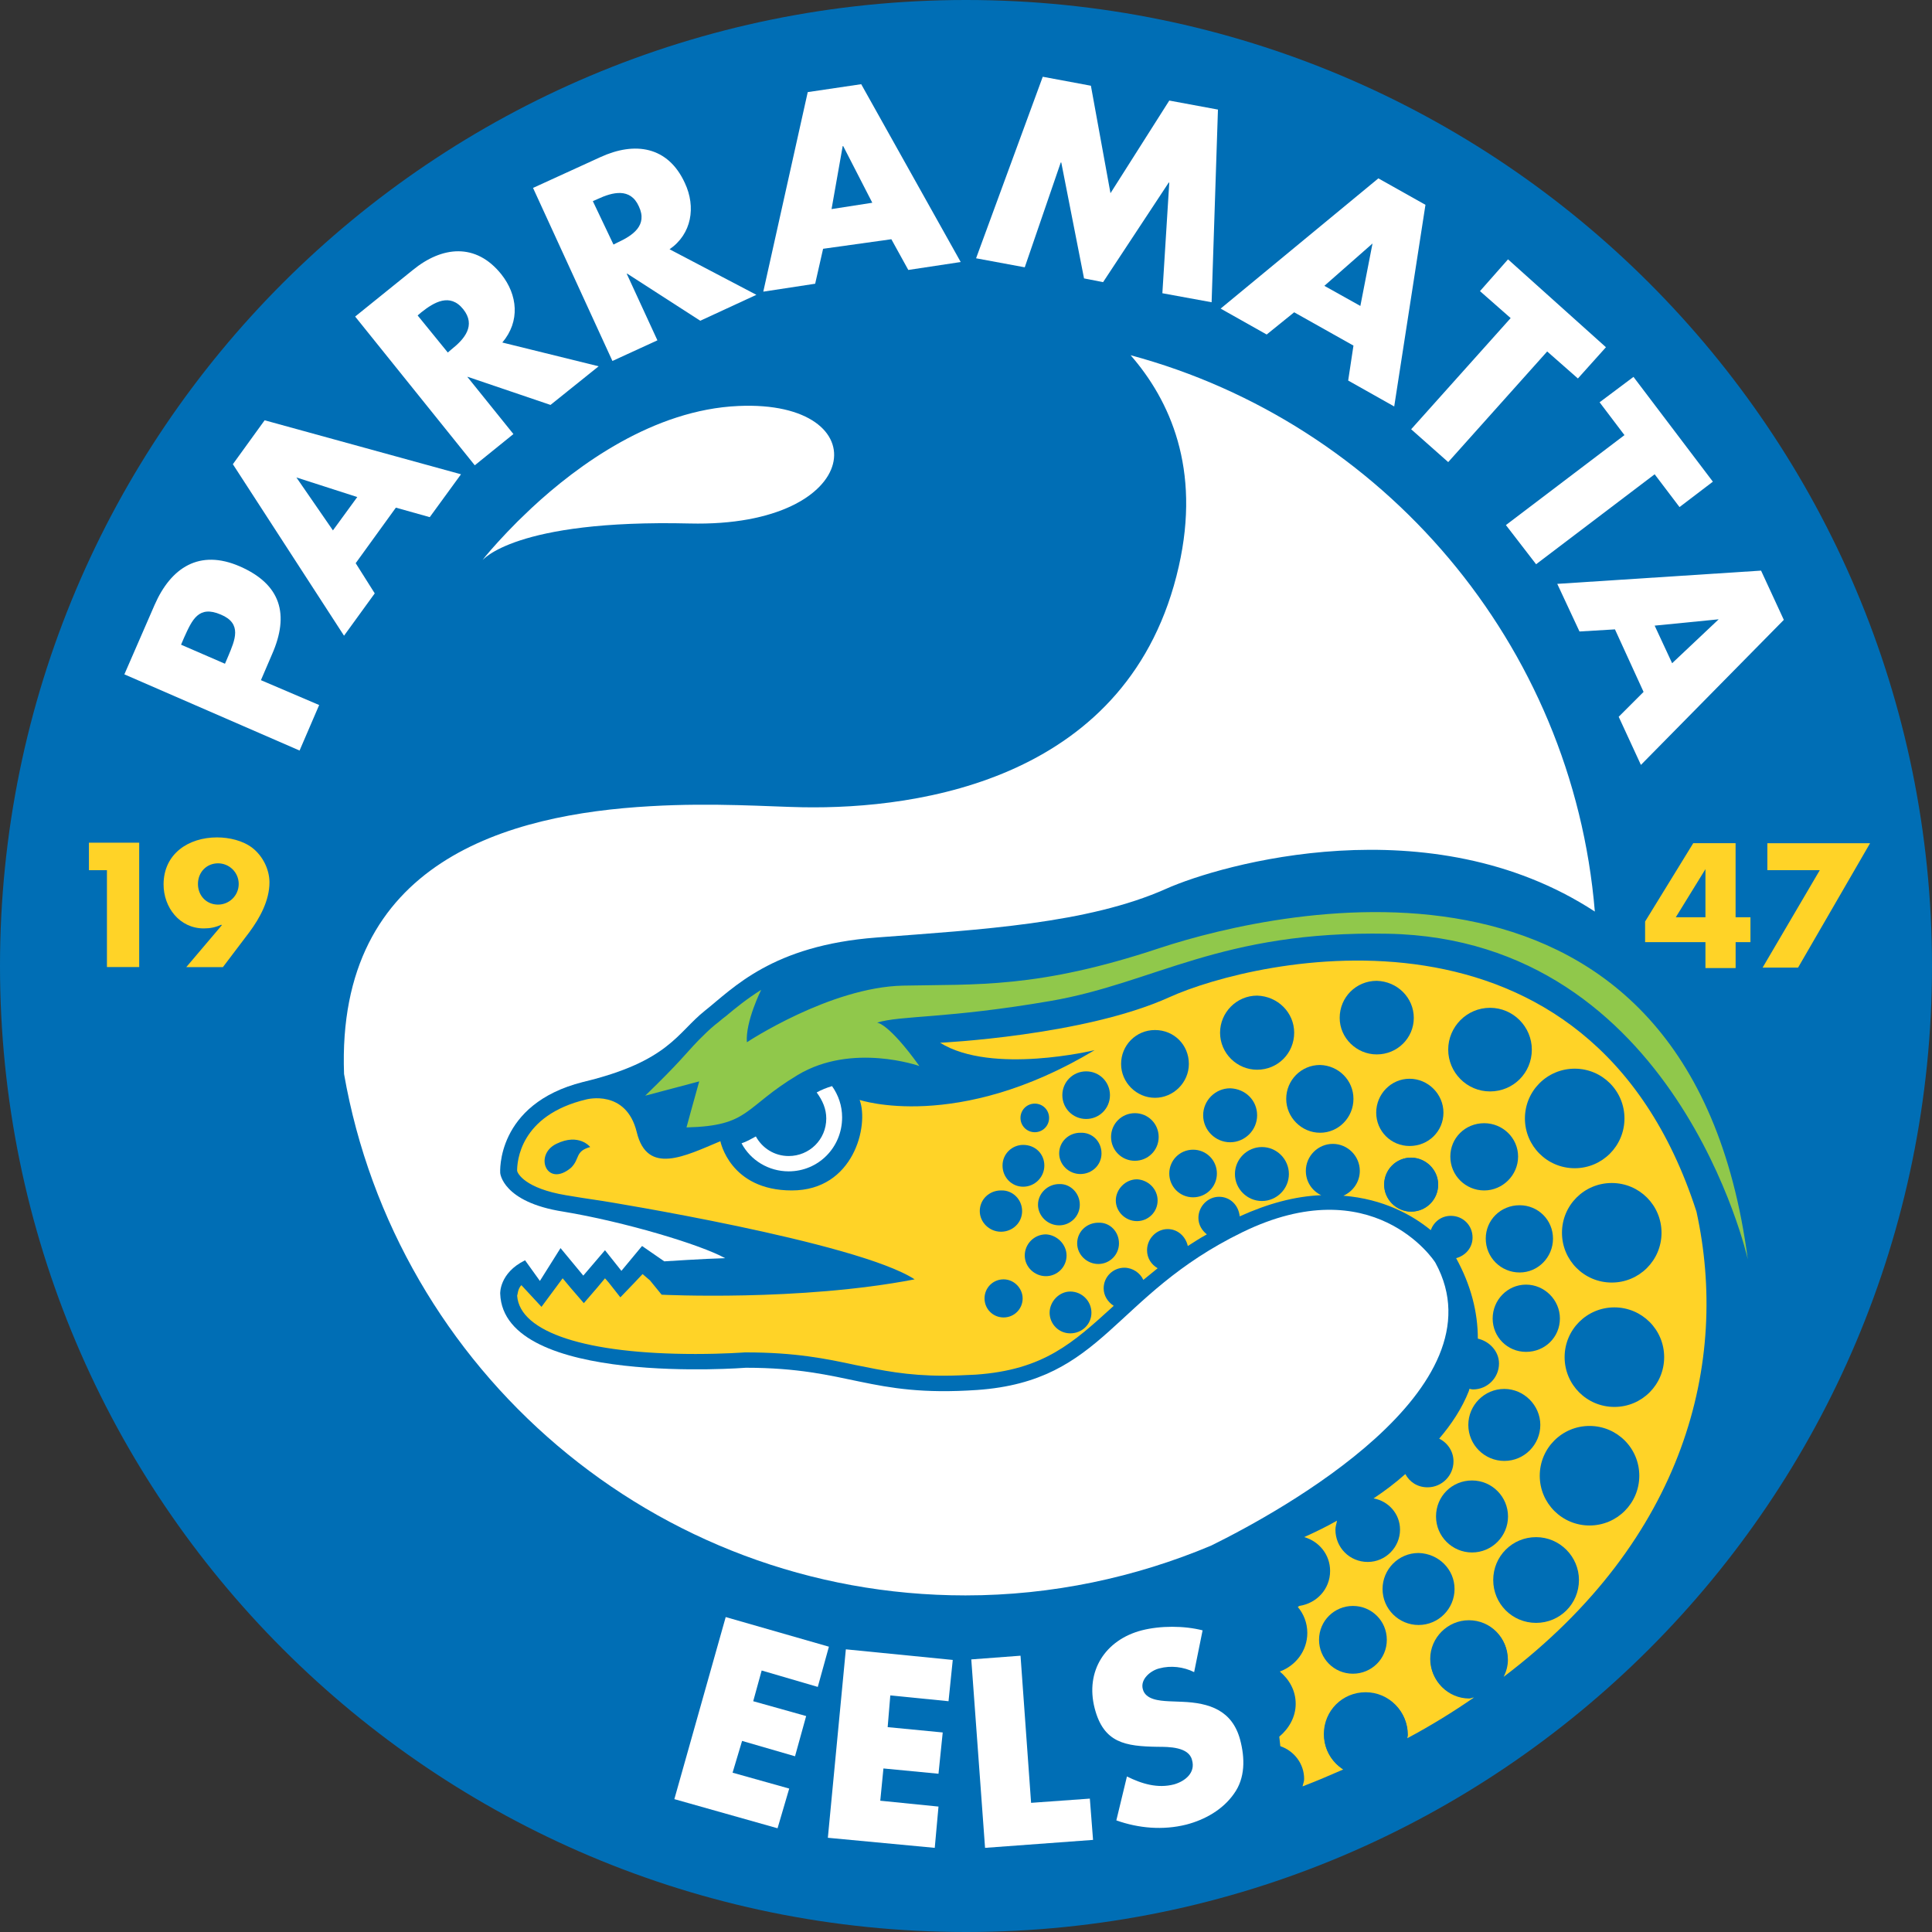 <?xml version="1.0" encoding="utf-8"?>
<!-- Generator: Adobe Illustrator 26.5.0, SVG Export Plug-In . SVG Version: 6.00 Build 0)  -->
<svg version="1.1" id="Layer_1" xmlns="http://www.w3.org/2000/svg" xmlns:xlink="http://www.w3.org/1999/xlink" x="0px" y="0px"
	 viewBox="0 0 512 512" style="enable-background:new 0 0 512 512;" xml:space="preserve">
<rect x="0" y="0" width="512" height="512" fill="#333333" stroke="none"/>
<style type="text/css">
	.st0{fill:#006EB5;}
	.st1{fill:#FFD327;}
	.st2{fill:#FFFFFF;}
	.st3{fill:#90C84B;}
</style>
<g id="XMLID_1_">
	<path id="XMLID_23_" class="st0" d="M256,0C114.6,0,0,114.6,0,256s114.6,256,256,256s256-114.6,256-256S397.4,0,256,0"/>
	<path id="XMLID_26_" class="st1" d="M449.58,321.09c-28.34-87.81-117.13-67.05-139.71-56.81c-22.58,10.24-60.74,12.06-60.74,12.06
		c13.75,8.56,40.96,1.96,40.96,1.96c-36.47,21.88-62.28,13.19-62.28,13.19c2.52,6.73-1.54,23.99-17.96,23.99
		s-18.94-13.05-18.94-13.05c-9.4,3.93-19.36,9.12-22.16-2.38s-13.33-8.7-13.33-8.7c-17.81,4.21-18.38,16.69-18.38,18.94
		c0.14,0.7,2.1,4.63,12.91,6.45c2.52,0.42,5.89,0.98,9.82,1.54c0,0,67.33,10.8,82.62,20.76c-30.44,5.89-67.05,4.07-67.05,4.07
		l-3.09-3.79l-1.96-1.68l-2.38,2.52l-3.51,3.65l-3.09-3.93l-0.98-1.12l-2.1,2.52l-3.51,4.07l-3.51-4.07l-2.1-2.52l-5.61,7.57
		l-5.33-5.75c-0.98,0.98-0.98,2.52-1.12,2.81c0.7,9.68,18.24,15.43,47.27,15.43c7.57,0,13.05-0.42,13.05-0.42h0.14h0.14
		c13.19,0,21.32,1.68,29.18,3.37c7.01,1.4,13.47,2.81,23.29,2.81c2.67,0,5.47-0.14,8.42-0.28c18.1-1.26,25.81-8.42,36.61-18.24
		c-1.54-0.98-2.67-2.67-2.67-4.63c0-3.09,2.52-5.47,5.47-5.47c2.24,0,4.21,1.4,5.05,3.23c1.26-0.98,2.52-2.1,3.79-3.09
		c-1.68-0.98-2.81-2.67-2.81-4.77c0-3.09,2.52-5.61,5.47-5.61c2.67,0,4.77,1.96,5.33,4.49c1.54-0.98,3.23-2.1,5.05-3.09
		c-1.26-0.98-2.24-2.52-2.24-4.35c0-3.09,2.52-5.61,5.47-5.61c2.95,0,5.19,2.24,5.47,5.19c7.43-3.37,14.59-5.33,21.6-5.61
		c-2.38-1.12-4.07-3.51-4.07-6.45c0-3.93,3.23-7.15,7.15-7.15c3.93,0,7.15,3.23,7.15,7.15c0,2.95-1.82,5.47-4.35,6.59
		c10.66,0.84,18.38,5.19,23.15,9.12c0.84-2.24,2.81-3.79,5.33-3.79c3.23,0,5.75,2.52,5.75,5.75c0,2.67-1.82,4.77-4.35,5.47
		c3.93,7.15,5.75,14.31,5.75,21.32c3.09,0.7,5.61,3.37,5.61,6.59c0,3.79-3.09,6.87-6.87,6.87c-0.42,0-0.7-0.14-0.98-0.14l-0.14,0.56
		c-1.82,4.63-4.63,8.84-7.86,12.62c2.24,1.12,3.79,3.37,3.79,6.03c0,3.79-3.09,6.87-6.87,6.87c-2.67,0-4.77-1.4-5.89-3.51
		c-2.67,2.38-5.47,4.49-8.42,6.45c3.93,0.7,7.01,4.07,7.01,8.28c0,4.63-3.79,8.56-8.56,8.56c-4.77,0-8.56-3.79-8.56-8.56
		c0-0.84,0.28-1.54,0.42-2.38c-2.95,1.68-5.89,3.09-8.7,4.35c3.93,1.12,6.87,4.63,6.87,8.98c0,4.77-3.51,8.56-8.14,9.26l-0.42,0.28
		c1.54,1.82,2.52,4.21,2.52,6.87c0,4.77-3.09,8.7-7.29,10.24c2.52,2.1,4.21,5.05,4.21,8.56c0,3.51-1.82,6.59-4.35,8.7l0.28,2.52
		c3.65,1.26,6.31,4.63,6.31,8.7c0,0.7-0.28,1.26-0.42,1.96c3.65-1.4,7.29-2.95,10.8-4.49c-2.95-1.96-5.05-5.19-5.05-9.12
		c0-6.17,4.91-11.08,11.08-11.08s11.08,4.91,11.08,11.08c0,0.28-0.14,0.56-0.14,0.84c6.31-3.37,12.2-7.01,17.67-10.8
		c-0.42,0-0.84,0.28-1.26,0.28c-5.61,0-10.24-4.63-10.24-10.24s4.63-10.24,10.24-10.24c5.75,0,10.24,4.63,10.24,10.24
		c0,1.54-0.42,3.09-1.12,4.49C446.77,407.78,458.28,360.78,449.58,321.09 M373.97,321.09c-3.93,0-7.15-3.23-7.15-7.15
		c0-3.93,3.09-7.15,7.15-7.15c3.93,0,7.15,3.23,7.15,7.15C381.12,318,377.9,321.09,373.97,321.09"/>
	<path id="XMLID_27_" class="st2" d="M128.21,147.99l0.56-0.7c1.4-1.68,4.35-5.05,8.42-9.12l0,0c1.26-1.26,2.52-2.38,3.65-3.51
		c12.34-11.5,32.4-26.09,54.85-27.07c37.45-1.68,33.67,32.26-12.91,31.14c-46.57-1.12-54.99,9.82-54.99,9.82
		S127.93,148.41,128.21,147.99"/>
	<path id="XMLID_28_" class="st2" d="M132.56,310.85c0,0,0.56,7.72,16.69,10.24c16.13,2.67,36.33,8.7,42.92,12.34
		c-5.47,0.14-16.13,0.84-16.13,0.84l-5.89-4.07l-5.47,6.59l-4.35-5.47l-5.75,6.73l-6.03-7.29l-5.47,8.7l-3.93-5.47
		c-6.87,3.37-6.59,8.84-6.59,8.84c0.84,24.69,65.09,19.64,65.09,19.64c27.63,0,32.54,7.86,61.3,5.89
		c33.81-2.38,35.77-24.97,70.28-41.8s50.78,7.29,51.2,8.14c18.1,33.24-40.68,65.65-59.48,74.91c-20.06,8.42-42.08,13.19-65.09,13.19
		c-82.48,0-150.93-59.76-164.68-138.17l0,0l0,0c-2.1-56.53,43.63-68.87,81.22-70.98c16.69-0.98,31.7,0.14,40.26,0.28
		c31.14,0.56,86.97-7.43,99.73-63.82c5.89-25.95-2.38-44.05-12.76-55.97c66.77,17.96,117.13,76.45,123.02,147.43
		c-43.63-28.48-99.17-12.48-113.62-6.03c-20.76,9.26-49.1,10.8-76.73,12.91c-27.77,2.1-38.01,13.47-45.45,19.36
		c-7.43,5.89-9.54,13.47-32.4,18.94C131.3,292.61,132.56,310.85,132.56,310.85"/>
	<polygon id="XMLID_29_" class="st0" points="137.05,138.17 140.84,134.66 140.84,134.66 	"/>
	<path id="XMLID_32_" class="st2" d="M32.96,178.71l8-18.38c4.35-9.96,11.92-14.87,22.58-10.24c10.94,4.77,13.19,12.76,8.56,23.29
		l-2.95,6.87l15.43,6.59l-5.19,12.06L32.96,178.71z M59.62,175.9l0.84-1.96c1.82-4.35,3.79-8.7-1.96-11.08
		c-5.89-2.52-7.57,1.4-9.68,6.03l-0.84,1.96L59.62,175.9z"/>
	<path id="XMLID_35_" class="st2" d="M94.26,149.25l5.05,8l-8.14,11.22l-29.46-45.45l8.42-11.64l52.04,14.31l-8.28,11.36l-8.98-2.52
		L94.26,149.25z M78.55,126.53L78.55,126.53l9.68,14.03l6.45-8.84L78.55,126.53z"/>
	<path id="XMLID_38_" class="st2" d="M158.65,97.07l-12.76,10.24L124,99.88h-0.14l12.2,15.15l-10.24,8.28l-31.7-39.42l15.29-12.34
		c7.72-6.31,16.69-7.29,23.43,1.12c4.35,5.47,5.05,12.48,0.28,18.1L158.65,97.07z M118.67,93.42l0.98-0.84
		c3.37-2.67,6.59-6.31,3.09-10.66c-3.51-4.35-7.72-1.82-11.08,0.84l-0.98,0.84L118.67,93.42z"/>
	<path id="XMLID_41_" class="st2" d="M200.45,78.13l-14.87,6.87l-19.36-12.48h-0.14l8.14,17.67l-11.92,5.47L141.26,49.8l17.81-8.14
		c9.12-4.21,17.96-2.95,22.44,6.87c2.95,6.31,1.82,13.47-4.07,17.53L200.45,78.13z M162.58,64.81l1.12-0.56
		c3.93-1.82,8-4.49,5.61-9.54c-2.24-5.05-7.01-3.79-10.94-1.96l-1.26,0.56L162.58,64.81z"/>
	<path id="XMLID_44_" class="st2" d="M218.13,65.93l-2.1,9.26l-13.75,2.1l11.78-52.88l14.17-2.1l26.37,47.13l-13.89,2.1l-4.49-8.14
		L218.13,65.93z M223.46,38.72h-0.14l-2.95,16.69l10.8-1.68L223.46,38.72z"/>
	<polygon id="XMLID_45_" class="st2" points="276.34,20.34 289.1,22.72 294.29,51.2 309.87,26.65 322.77,29.04 321.09,80.1 
		308.04,77.71 309.87,48.39 309.72,48.39 292.33,74.77 287.28,73.78 281.25,43.06 281.11,43.06 271.57,70.84 258.67,68.45 	"/>
	<path id="XMLID_48_" class="st2" d="M342.97,82.76l-7.29,5.89l-12.2-6.87l41.8-34.51l12.48,7.01l-8.28,53.44l-12.2-6.87l1.4-9.26
		L342.97,82.76z M363.73,64.53L363.73,64.53l-12.76,11.22l9.54,5.33L363.73,64.53z"/>
	<polygon id="XMLID_49_" class="st2" points="383.79,122.46 373.97,113.76 400.34,84.3 392.21,77.15 399.64,68.73 425.59,92.02 
		418.16,100.3 410.02,93.14 	"/>
	<polygon id="XMLID_50_" class="st2" points="407.08,149.53 399.08,139.15 430.5,115.31 423.91,106.61 432.89,99.88 453.93,127.65 
		445.09,134.38 438.5,125.69 	"/>
	<path id="XMLID_53_" class="st2" d="M427.98,166.79l-9.4,0.56l-5.89-12.62l54.01-3.51l6.03,13.05l-37.87,38.44l-5.89-12.76
		l6.59-6.59L427.98,166.79z M455.47,164.12L455.47,164.12l-16.97,1.68l4.63,9.96L455.47,164.12z"/>
	<polygon id="XMLID_54_" class="st1" points="23.57,223.32 23.57,230.61 28.34,230.61 28.34,256.28 36.89,256.28 36.89,223.32 	"/>
	<path id="XMLID_57_" class="st1" d="M49.38,256.28l9.4-11.08l-0.14-0.14c-1.54,0.7-2.95,0.98-4.63,0.98
		c-6.45,0-10.66-5.61-10.66-11.64c0-8.14,6.59-12.48,14.17-12.48c3.23,0,6.87,0.84,9.4,2.81c2.67,2.1,4.49,5.61,4.49,9.12
		c0,4.77-2.52,9.4-5.33,13.19l-7.01,9.26H49.38z M52.46,234.26c0,3.09,2.24,5.47,5.33,5.47c2.95,0,5.47-2.38,5.47-5.47
		c0-3.09-2.52-5.47-5.47-5.47C54.71,228.79,52.46,231.17,52.46,234.26"/>
	<path id="XMLID_58_" class="st3" d="M170.99,290.37c9.54-9.26,10.38-10.8,14.17-14.73c1.4-1.4,2.81-2.81,4.35-4.07
		c0.98-0.7,1.82-1.54,2.81-2.24c2.67-2.24,5.61-4.63,9.4-7.01c0,0-4.21,8.42-3.79,13.89c0,0,22.02-14.59,41.38-15.01
		c19.36-0.42,35.63,0.84,68.03-9.96c32.4-10.66,140.41-34.79,155.84,82.48c0,0-18.94-84.87-95.39-86.27
		c-44.33-0.84-61.72,13.05-89.35,17.81s-39.7,3.79-46.01,5.75c0,0,2.95,0,11.22,11.5c0,0-17.81-6.31-32.26,2.38
		c-14.45,8.7-12.62,13.47-29.46,13.89c0,0,1.82-6.73,3.37-12.2L170.99,290.37z"/>
	<path id="XMLID_59_" class="st0" d="M385.47,421.1c0,5.19-4.21,9.54-9.54,9.54c-5.19,0-9.54-4.21-9.54-9.54
		c0-5.19,4.21-9.54,9.54-9.54C381.26,411.7,385.47,415.91,385.47,421.1"/>
	<path id="XMLID_60_" class="st0" d="M399.64,401.88c0,5.19-4.21,9.54-9.54,9.54c-5.19,0-9.54-4.21-9.54-9.54
		c0-5.33,4.21-9.54,9.54-9.54S399.64,396.69,399.64,401.88"/>
	<path id="XMLID_61_" class="st0" d="M408.2,377.62c0,5.19-4.21,9.54-9.54,9.54c-5.19,0-9.54-4.21-9.54-9.54
		c0-5.19,4.21-9.54,9.54-9.54C403.85,368.08,408.2,372.43,408.2,377.62"/>
	<path id="XMLID_62_" class="st0" d="M413.39,349.42c0,4.91-3.93,8.84-8.98,8.84c-4.91,0-8.84-3.93-8.84-8.84
		c0-4.91,3.93-8.98,8.84-8.98C409.32,340.44,413.39,344.51,413.39,349.42"/>
	<path id="XMLID_63_" class="st0" d="M411.56,328.24c0,4.91-3.93,8.98-8.84,8.98c-4.91,0-8.98-3.93-8.98-8.98
		c0-4.91,3.93-8.84,8.98-8.84C407.64,319.4,411.56,323.33,411.56,328.24"/>
	<path id="XMLID_64_" class="st0" d="M402.31,306.5c0,4.91-4.07,8.98-8.98,8.98c-4.91,0-8.98-3.93-8.98-8.98
		c0-4.91,3.93-8.84,8.98-8.84C398.24,297.66,402.31,301.59,402.31,306.5"/>
	<path id="XMLID_65_" class="st0" d="M382.53,294.86c0,4.91-3.93,8.84-8.98,8.84c-4.91,0-8.84-3.93-8.84-8.84
		c0-4.91,3.93-8.98,8.84-8.98C378.46,285.88,382.53,289.95,382.53,294.86"/>
	<path id="XMLID_66_" class="st0" d="M358.68,291.21c0,4.91-3.93,8.98-8.84,8.98s-8.98-4.07-8.98-8.98c0-4.91,3.93-8.98,8.98-8.98
		C354.75,282.37,358.68,286.3,358.68,291.21"/>
	<path id="XMLID_67_" class="st0" d="M333.15,295.56c0,3.93-3.23,7.15-7.15,7.15c-3.93,0-7.15-3.23-7.15-7.15
		c0-3.93,3.23-7.15,7.15-7.15C330.06,288.54,333.15,291.63,333.15,295.56"/>
	<path id="XMLID_68_" class="st0" d="M307.06,301.31c0,3.51-2.81,6.31-6.31,6.31c-3.51,0-6.31-2.81-6.31-6.31
		c0-3.51,2.81-6.31,6.31-6.31C304.25,295,307.06,297.8,307.06,301.31"/>
	<path id="XMLID_69_" class="st0" d="M322.49,310.99c0,3.51-2.81,6.31-6.31,6.31c-3.51,0-6.31-2.81-6.31-6.31
		c0-3.51,2.81-6.31,6.31-6.31C319.68,304.68,322.49,307.48,322.49,310.99"/>
	<path id="XMLID_70_" class="st0" d="M294.15,290.23c0,3.51-2.81,6.31-6.31,6.31c-3.51,0-6.31-2.81-6.31-6.31
		c0-3.51,2.81-6.31,6.31-6.31C291.35,283.91,294.15,286.72,294.15,290.23"/>
	<path id="XMLID_71_" class="st0" d="M278.02,296.26c0,2.1-1.68,3.79-3.79,3.79c-2.1,0-3.79-1.68-3.79-3.79
		c0-2.1,1.68-3.79,3.79-3.79C276.34,292.47,278.02,294.15,278.02,296.26"/>
	<path id="XMLID_72_" class="st0" d="M291.91,305.66c0,3.09-2.52,5.47-5.61,5.47c-3.09,0-5.61-2.52-5.61-5.47
		c0-3.09,2.52-5.47,5.61-5.47C289.53,300.05,291.91,302.57,291.91,305.66"/>
	<path id="XMLID_73_" class="st0" d="M306.78,318.14c0,3.09-2.52,5.47-5.47,5.47c-3.09,0-5.61-2.52-5.61-5.47s2.52-5.61,5.61-5.61
		C304.25,312.67,306.78,315.06,306.78,318.14"/>
	<path id="XMLID_74_" class="st0" d="M296.54,329.5c0,3.09-2.52,5.47-5.47,5.47c-3.09,0-5.61-2.52-5.61-5.47
		c0-3.09,2.52-5.47,5.61-5.47C294.15,323.89,296.54,326.42,296.54,329.5"/>
	<path id="XMLID_75_" class="st0" d="M286.16,319.26c0,3.09-2.52,5.47-5.47,5.47c-3.09,0-5.61-2.52-5.61-5.47
		c0-2.95,2.52-5.47,5.61-5.47C283.63,313.65,286.16,316.18,286.16,319.26"/>
	<path id="XMLID_76_" class="st0" d="M276.76,308.88c0,3.09-2.52,5.61-5.61,5.61c-3.09,0-5.47-2.52-5.47-5.61
		c0-3.09,2.52-5.47,5.47-5.47C274.38,303.41,276.76,305.8,276.76,308.88"/>
	<path id="XMLID_77_" class="st0" d="M270.87,320.95c0,3.09-2.52,5.47-5.61,5.47c-3.09,0-5.61-2.52-5.61-5.47
		c0-3.09,2.52-5.47,5.61-5.47C268.34,315.34,270.87,317.86,270.87,320.95"/>
	<path id="XMLID_78_" class="st0" d="M282.65,332.73c0,3.09-2.52,5.47-5.47,5.47c-3.09,0-5.61-2.52-5.61-5.47
		c0-3.09,2.52-5.61,5.61-5.61C280.13,327.26,282.65,329.78,282.65,332.73"/>
	<path id="XMLID_79_" class="st0" d="M289.24,347.88c0,3.09-2.52,5.47-5.61,5.47c-3.09,0-5.47-2.52-5.47-5.47s2.52-5.61,5.47-5.61
		C286.72,342.27,289.24,344.79,289.24,347.88"/>
	<path id="XMLID_80_" class="st0" d="M271.01,344.09c0,2.81-2.24,5.05-5.05,5.05s-5.05-2.24-5.05-5.05s2.24-5.05,5.05-5.05
		C268.76,339.04,271.01,341.43,271.01,344.09"/>
	<path id="XMLID_81_" class="st0" d="M341.57,311.13c0,3.93-3.23,7.15-7.15,7.15c-3.93,0-7.15-3.23-7.15-7.15
		c0-3.93,3.23-7.15,7.15-7.15C338.34,303.97,341.57,307.2,341.57,311.13"/>
	<path id="XMLID_82_" class="st0" d="M381.12,313.93c0,3.93-3.23,7.15-7.15,7.15s-7.15-3.23-7.15-7.15c0-3.93,3.23-7.15,7.15-7.15
		C377.9,306.92,381.12,310.01,381.12,313.93"/>
	<path id="XMLID_83_" class="st0" d="M372.99,459.54c0,6.17-4.91,11.08-11.08,11.08c-6.17,0-11.08-4.91-11.08-11.08
		c0-6.17,4.91-11.08,11.08-11.08C368.08,448.46,372.99,453.51,372.99,459.54"/>
	<path id="XMLID_84_" class="st0" d="M399.5,439.62c0,5.75-4.63,10.24-10.24,10.24s-10.24-4.63-10.24-10.24s4.63-10.24,10.24-10.24
		C395.01,429.38,399.5,434.01,399.5,439.62"/>
	<path id="XMLID_85_" class="st0" d="M418.44,418.72c0,6.31-5.05,11.36-11.36,11.36s-11.36-5.05-11.36-11.36
		c0-6.31,5.05-11.36,11.36-11.36C413.39,407.36,418.44,412.55,418.44,418.72"/>
	<path id="XMLID_86_" class="st0" d="M434.43,391.08c0,7.29-5.89,13.19-13.19,13.19c-7.29,0-13.19-5.89-13.19-13.19
		c0-7.29,5.89-13.19,13.19-13.19S434.43,383.79,434.43,391.08"/>
	<path id="XMLID_87_" class="st0" d="M441.02,359.66c0,7.29-5.89,13.19-13.19,13.19s-13.19-5.89-13.19-13.19s5.89-13.19,13.19-13.19
		C435.13,346.48,441.02,352.37,441.02,359.66"/>
	<path id="XMLID_88_" class="st0" d="M440.32,326.7c0,7.29-5.89,13.19-13.19,13.19c-7.29,0-13.19-5.89-13.19-13.19
		s5.89-13.19,13.19-13.19C434.43,313.51,440.32,319.4,440.32,326.7"/>
	<path id="XMLID_89_" class="st0" d="M430.5,296.4c0,7.29-5.89,13.19-13.19,13.19c-7.29,0-13.19-5.89-13.19-13.19
		c0-7.29,5.89-13.19,13.19-13.19C424.61,283.21,430.5,289.1,430.5,296.4"/>
	<path id="XMLID_90_" class="st0" d="M405.95,278.16c0,6.17-4.91,11.08-11.08,11.08c-6.17,0-11.08-5.05-11.08-11.08
		s4.91-11.08,11.08-11.08C401.04,267.08,405.95,272.13,405.95,278.16"/>
	<path id="XMLID_91_" class="st0" d="M374.67,269.75c0,5.33-4.35,9.68-9.82,9.68c-5.33,0-9.82-4.35-9.82-9.68
		c0-5.47,4.35-9.82,9.82-9.82C370.32,260.07,374.67,264.42,374.67,269.75"/>
	<path id="XMLID_92_" class="st0" d="M342.97,273.67c0,5.47-4.35,9.82-9.82,9.82c-5.33,0-9.82-4.35-9.82-9.82
		c0-5.33,4.35-9.82,9.82-9.82C338.62,264,342.97,268.34,342.97,273.67"/>
	<path id="XMLID_93_" class="st0" d="M315.06,281.95c0,4.91-4.07,8.98-8.98,8.98c-4.91,0-8.98-4.07-8.98-8.98s3.93-8.98,8.98-8.98
		S315.06,276.9,315.06,281.95"/>
	<path id="XMLID_94_" class="st0" d="M367.52,434.57c0,5.05-4.07,8.98-8.98,8.98c-5.05,0-8.98-4.07-8.98-8.98
		c0-5.05,4.07-8.98,8.98-8.98S367.52,429.52,367.52,434.57"/>
	<path id="XMLID_95_" class="st2" d="M218.97,296.4c0,5.61-4.49,9.96-9.96,9.96c-3.79,0-7.01-2.1-8.7-5.19
		c-1.26,0.7-2.52,1.4-3.79,1.82c2.38,4.49,7.15,7.43,12.48,7.43c7.86,0,14.17-6.31,14.17-14.31c0-3.09-0.98-5.89-2.67-8.28
		c-1.4,0.42-2.81,0.98-4.07,1.68C217.99,291.63,218.97,293.87,218.97,296.4"/>
	<path id="XMLID_98_" class="st1" d="M463.89,243.09v6.59h-3.93v6.87h-8v-6.87h-15.99v-5.47l12.76-20.76h11.22v19.64H463.89z
		 M451.96,230.33L451.96,230.33l-7.86,12.76h7.86V230.33z"/>
	<polygon id="XMLID_99_" class="st1" points="468.37,230.61 468.37,223.46 495.59,223.46 476.51,256.42 467.11,256.42 
		482.26,230.61 	"/>
	<polygon id="XMLID_100_" class="st2" points="201.85,442.7 199.61,450.84 213.64,454.77 210.69,465.43 196.66,461.36 
		194.14,469.78 209.15,473.99 206.06,484.51 178.71,476.79 192.32,428.54 219.67,436.39 216.72,447.05 	"/>
	<polygon id="XMLID_101_" class="st2" points="235.94,449.3 235.24,457.71 249.83,459.12 248.71,470.06 234.12,468.66 
		233.28,477.21 248.71,478.76 247.72,489.7 219.39,487.03 224.16,437.09 252.49,439.9 251.37,450.84 	"/>
	<polygon id="XMLID_102_" class="st2" points="273.25,477.77 288.82,476.65 289.67,487.59 261.05,489.7 257.4,439.76 270.45,438.78 
			"/>
	<path id="XMLID_103_" class="st2" d="M316.46,443.13c-2.81-1.4-6.17-1.82-9.26-0.98c-2.24,0.56-5.05,2.81-4.35,5.47
		c0.7,2.81,4.35,3.09,6.87,3.23l3.51,0.14c7.29,0.28,13.33,2.24,15.43,10.1c1.26,4.77,1.4,10.1-1.68,14.31
		c-2.95,4.21-7.72,6.87-12.62,8.14c-6.17,1.54-12.62,0.98-18.52-1.12l2.81-11.64c3.93,1.96,8.14,3.23,12.48,2.1
		c2.95-0.84,5.75-3.09,4.77-6.45c-0.84-3.51-6.17-3.51-9.12-3.51c-8.56-0.14-14.31-0.98-16.69-10.24
		c-2.52-9.82,2.81-18.1,12.48-20.62c4.91-1.26,11.22-1.26,16.13,0L316.46,443.13L316.46,443.13z"/>
	<path id="XMLID_104_" class="st0" d="M156.41,303.97c0,0-2.95-3.79-8.98-0.84c-6.03,2.95-2.52,11.78,3.93,6.31
		C153.74,307.06,152.34,305.1,156.41,303.97"/>
</g>
</svg>
